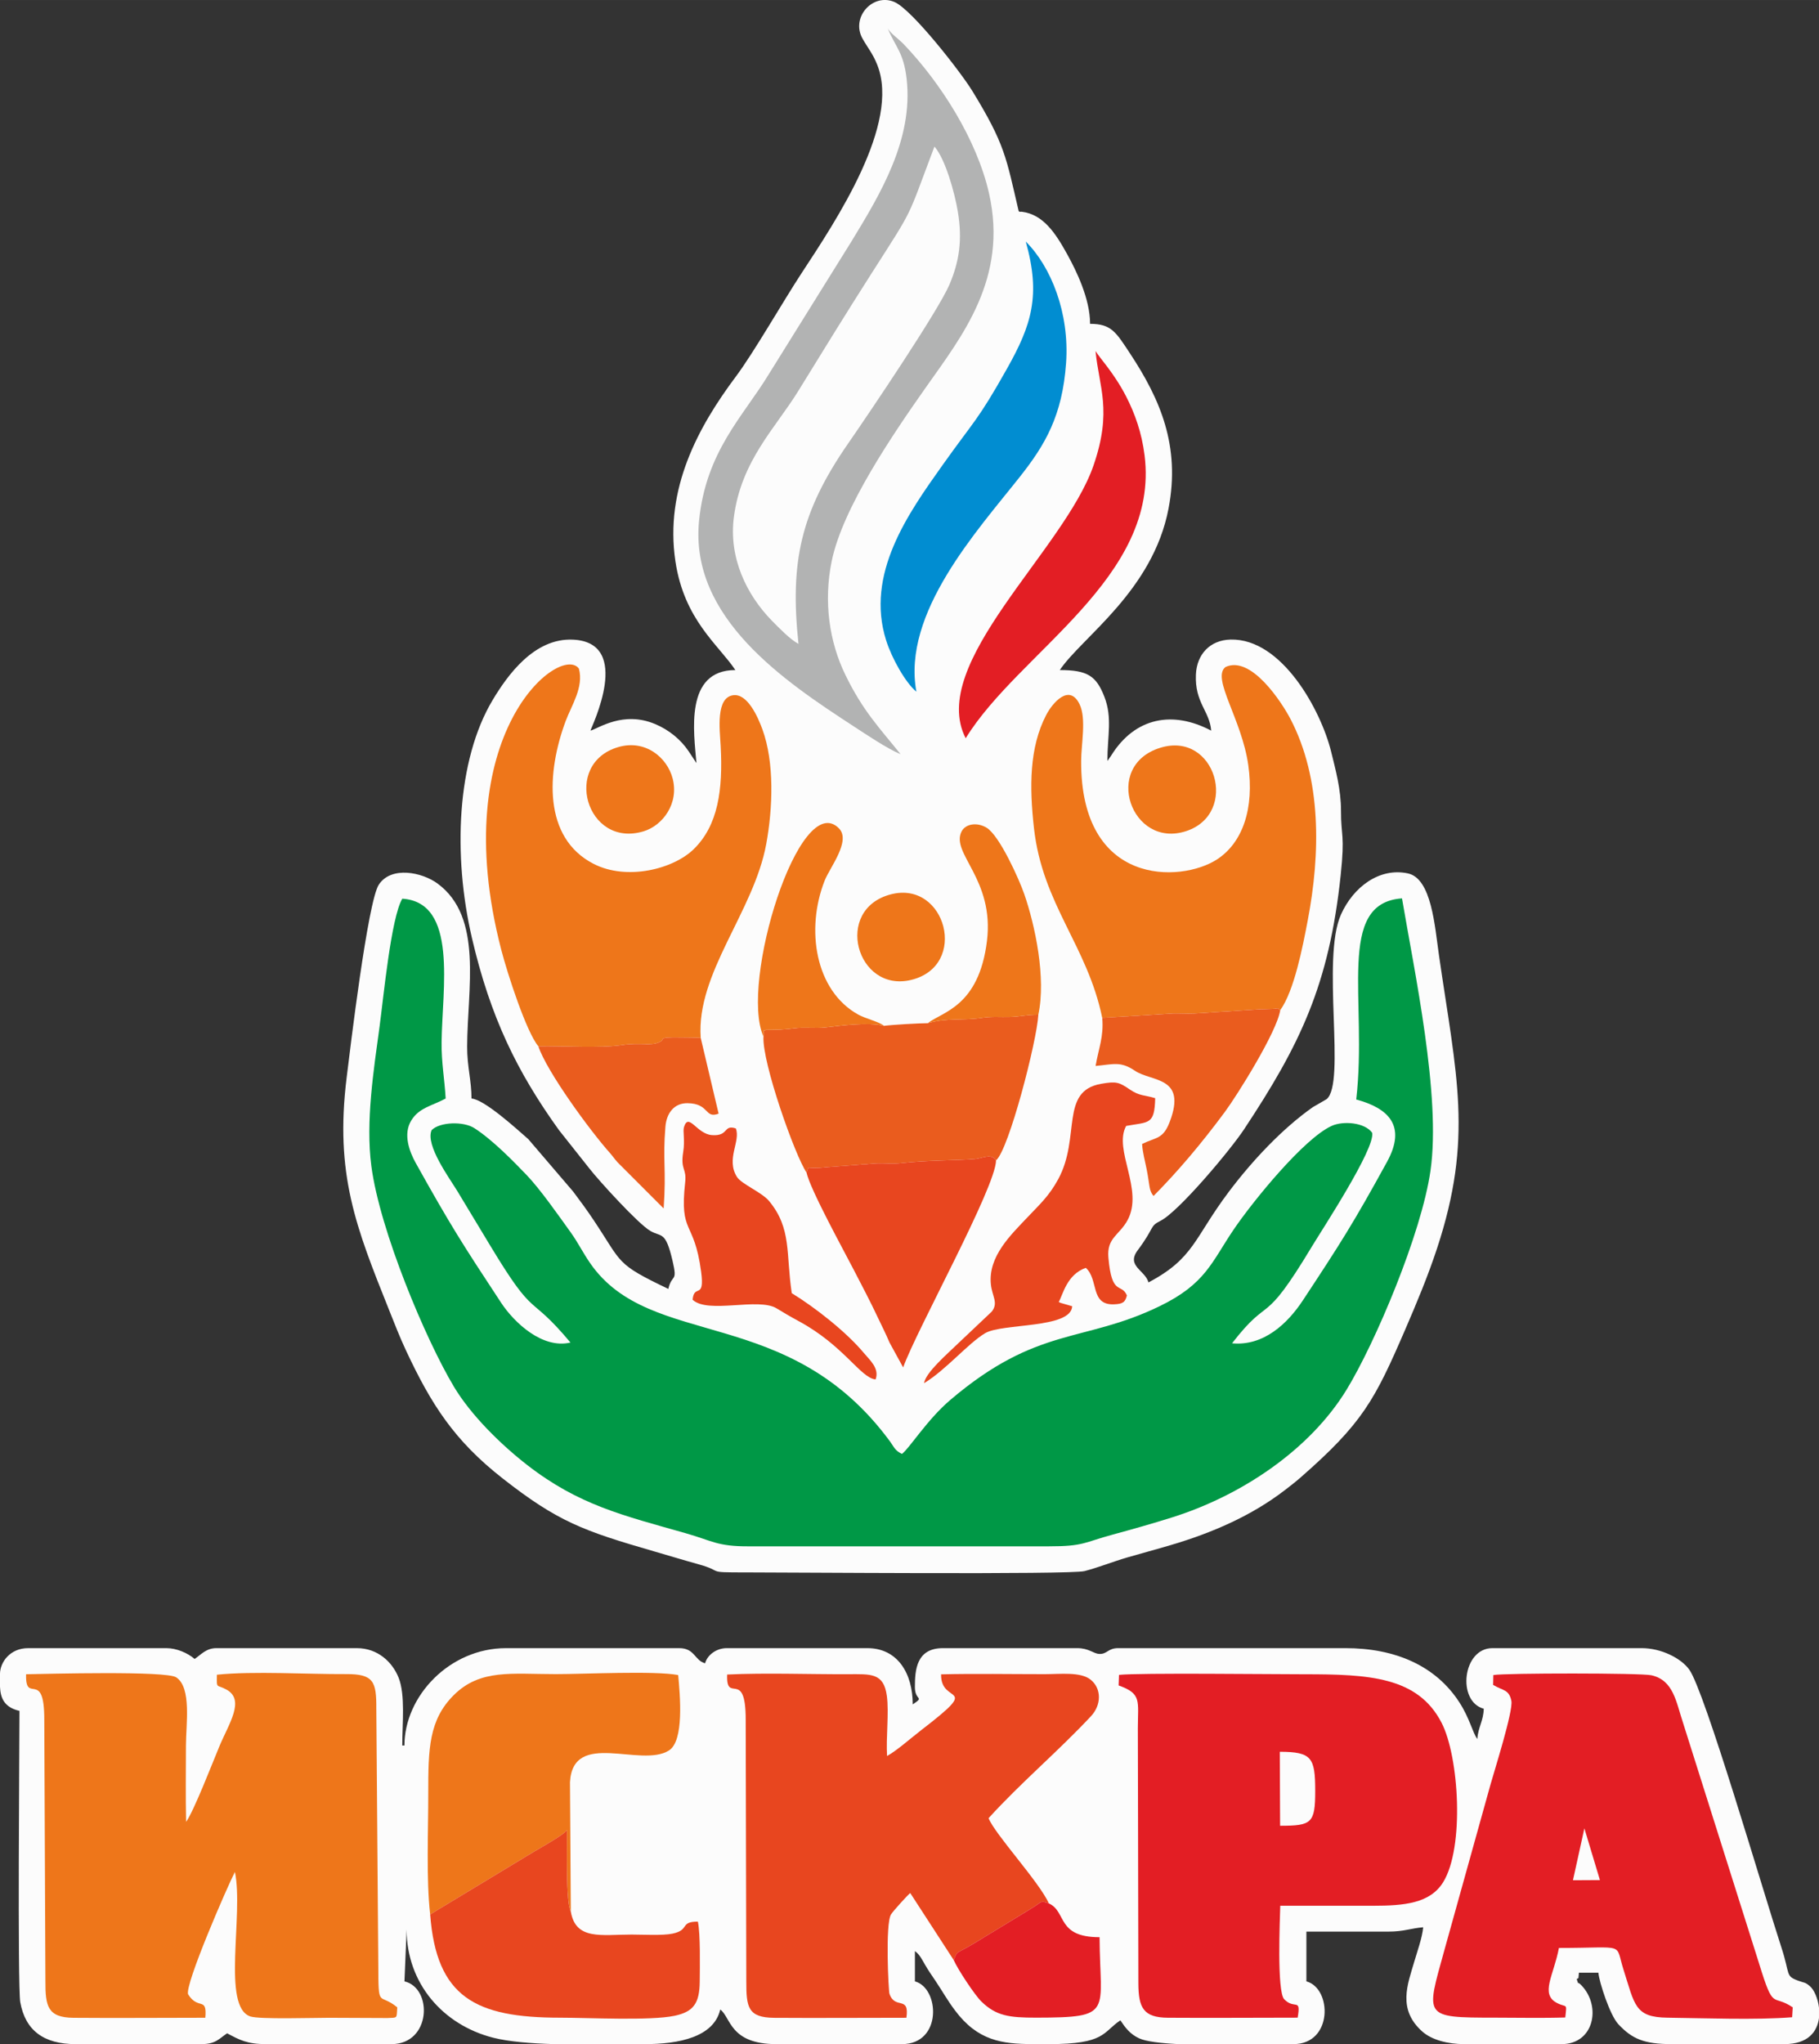 <?xml version="1.0" encoding="UTF-8"?> <svg xmlns="http://www.w3.org/2000/svg" xmlns:xlink="http://www.w3.org/1999/xlink" xmlns:xodm="http://www.corel.com/coreldraw/odm/2003" xml:space="preserve" width="30.606mm" height="34.379mm" version="1.1" style="shape-rendering:geometricPrecision; text-rendering:geometricPrecision; image-rendering:optimizeQuality; fill-rule:evenodd; clip-rule:evenodd" viewBox="0 0 2148.58 2413.42"><rect x="0" y="0" width="2148.58" height="2413.42" fill="#333333" stroke="none"/> <defs> <style type="text/css"> .fil1 {fill:#009846} .fil7 {fill:#018DD1} .fil5 {fill:#B2B3B3} .fil3 {fill:#E31E24} .fil4 {fill:#E8461F} .fil6 {fill:#EA5C1E} .fil2 {fill:#EE761A} .fil0 {fill:#FCFCFC} </style> </defs> <g id="Слой_x0020_1">  <g id="_2725413954464"> <path class="fil0" d="M697.46 862.66c1.07,-4.61 50.46,-103.9 -20.41,-107.46 -46.22,-2.32 -77.86,42.49 -95.07,71.18 -42.73,71.22 -47.13,183.9 -24.54,281.04 21.83,93.85 53.55,158.34 102.77,226.8l36.15 45.6c11.18,14.3 57.65,65.42 72.02,73.6 13.14,7.49 17.7,-0.53 26.07,35.32 6.19,26.5 -0.67,14.32 -5.03,33.05 -62.71,-30.09 -53.82,-29.65 -87.88,-80.73 -8.66,-12.99 -15.82,-22.6 -24.53,-34.24l-53.02 -61.93c-15.03,-13.16 -51.76,-46.65 -67.05,-47.92 0,-21.13 -5.23,-37.89 -5.15,-61.29 0.23,-68.25 19.14,-152.71 -34.9,-192.48 -18.38,-13.52 -54.75,-20.98 -69.42,1.23 -13.07,19.79 -33.94,194.75 -38,227.7 -14.08,114.41 10.93,176.65 50.38,275.21 6.42,16.03 12.11,30.86 19.58,46.84 29.91,64 57.11,106.57 114.34,151.37 65.01,50.88 94.59,61.75 179.43,86.26 18.55,5.36 33.37,9.93 51.47,14.95 32.57,9.03 6.32,9.77 56.72,9.71 48.1,-0.06 382.87,2.8 399.58,-1.52 16.54,-4.28 33.75,-11.23 50.36,-16.07 17.79,-5.18 33.35,-9.28 51.72,-14.71 49.08,-14.5 95.29,-34.62 134.51,-64.76 5.77,-4.43 12.62,-9.72 18.42,-14.79 73.58,-64.31 87.88,-91.6 123.9,-175.01 13.35,-30.92 26.56,-62.4 37.45,-95.4 43.24,-130.94 22.89,-204.32 2.33,-346.61 -4.91,-33.96 -8.68,-90.38 -36.62,-96.4 -33.61,-7.24 -64.5,15.97 -79.11,48.58 -23.37,52.17 6.23,199.21 -17.02,218.01l-16.19 9.36c-36.51,25.67 -71.98,63.74 -99.28,100 -41.16,54.69 -40.76,78.33 -94.87,106.96 -3.86,-14.45 -26.66,-19.31 -12.69,-38.02 20.55,-27.5 13.6,-28.06 26.84,-34.69 21.42,-10.73 82.36,-83.28 98.81,-108.13 66.27,-100.11 100.32,-170.43 114.06,-299.82 5.21,-49.07 0.3,-45.48 0.39,-76.3 0.07,-24.84 -6.5,-48.81 -11.74,-70.01 -11.87,-47.98 -57.75,-133.44 -118.64,-132.04 -24.35,0.56 -39.93,17.44 -40.99,41.13 -1.5,33.51 16.1,42.93 18.06,66.42 -45.61,-24.13 -89.68,-15.39 -117.4,28.22 -0.29,0.46 -0.68,1.12 -0.98,1.58l-4.25 5.97c0,-29.44 6.09,-50.9 -3.52,-75.68 -9.52,-24.51 -19.71,-31.63 -52.69,-31.63 25.71,-38.39 109.96,-93.4 128.47,-190.88 14.01,-73.77 -9.74,-128.75 -45.68,-183.15 -16.31,-24.69 -21.81,-34.74 -47.02,-34.74 0,-29.39 -16.12,-62.49 -27.27,-82.59 -13.61,-24.56 -27.94,-46.4 -53.04,-49.71 -3.24,-0.43 -1.21,0.77 -3.99,-0.55 -14.92,-64.03 -16.31,-79.2 -54.73,-141.99 -13.63,-22.27 -71.11,-95.97 -91.85,-105.05 -25.64,-11.22 -52.07,17.97 -37.9,43.16 6.18,10.98 12.17,17.69 17.46,31.11 27.43,69.6 -48.27,183.08 -89.5,245.82 -21.51,32.74 -56.56,93.96 -77.44,121.83 -44.88,59.92 -84.37,132.65 -71.55,218.3 10.37,69.32 50.68,98.35 70.83,128.44 -60.44,0 -48.97,73.95 -45.99,109.86l-9.13 -13.86c-9.52,-14.21 -23.45,-25.38 -39.39,-32.14 -38.08,-16.15 -67.32,5.19 -76.67,7.68z"></path> <path class="fil0" d="M-0 1991.52c0.62,12.59 4.34,24.11 22.99,28.46 0,33.65 -2.38,325.29 0.95,343.94 5.94,33.18 27.5,49.5 65.47,49.5l148.18 0c17.3,0 20.95,-6.28 30.66,-12.78 14.57,7.72 23.52,12.78 45.99,12.78l148.18 0c47.02,0 48.89,-66.27 15.32,-74.09l2.56 -61.31c0,63.5 42.8,112.64 102.13,127.8 18.29,4.67 44.29,6.75 71.91,7.6l106.99 0c40.85,0 81.85,-8.4 89.42,-40.88 12.66,9.27 10.94,40.88 66.42,40.88l148.18 0c47.94,0 44.56,-66.28 15.32,-74.09l0 -35.77c5.67,4.16 7.99,9.29 11.97,16.14 4.39,7.57 7.19,11.35 12.05,18.6 8.7,12.97 14.04,22.92 23.38,35.37 26.87,35.82 55.29,39.45 91.39,39.74l19.61 0c66.73,0 63.12,-13.92 84.3,-28.1 5.92,8.83 11.34,16.24 22.16,21.26 7.98,3.71 25.2,5.76 46.23,6.84l136 0c46.91,0 45.64,-66 15.32,-74.09l0 -58.76 97.08 0c17.96,0 26.23,-3.9 40.88,-5.11 -0.99,11.91 -7.16,29.06 -10.52,40.58 -7.77,26.63 -20.27,56.39 9.79,82.78 10.86,9.53 29.69,14.6 49.27,14.6l114.96 0c38.46,0 47.1,-44.82 23.43,-69.41 -6.56,-6.82 -2.01,2.5 -5.54,-7.23 2.37,-3.12 1.66,2.87 2.56,-7.67l22.99 0c0.9,10.76 13.52,50.02 23.55,60.76 16.34,17.49 30.61,23.55 63.31,23.55l132.85 0c28.13,0 38.87,-14.84 40.88,-30.89l0 -12.1c-1.31,-11.23 -5.92,-21.33 -10.76,-25.45 -5.88,-5.01 -6.32,-3.65 -13.95,-6.49 -15.27,-5.68 -9.18,-7.02 -19.66,-39.11 -22.72,-69.59 -90.41,-302.16 -108.81,-328.06 -9.6,-13.51 -33.18,-25.43 -56.31,-25.43l-176.28 0c-35.42,0 -42.04,63.04 -10.22,71.53 -0.32,14.21 -6.47,21.41 -7.67,35.77 -5.77,-8.3 -9.03,-24.5 -20.91,-42.96 -28.16,-43.78 -76.21,-64.34 -134.93,-64.34l-268.26 0c-12.41,0 -12.92,7.39 -22.59,6.81 -6.9,-0.41 -12.01,-6.81 -25.95,-6.81l-158.4 0c-31.44,0 -33.21,25.67 -33.21,45.99 0,16.76 12.16,10.59 -2.56,20.44 0,-36.6 -17.81,-66.42 -53.65,-66.42l-166.06 0c-12.11,0 -22.93,8.05 -25.55,17.89 -12.52,-3.35 -12.02,-17.89 -30.66,-17.89l-204.38 0c-66.8,0 -120.08,56.71 -120.08,114.97l-2.56 0c0,-26.04 3.74,-59.73 -4.3,-80.01 -7.37,-18.61 -24.75,-34.95 -49.35,-34.95l-166.06 0c-12.03,0 -18.31,7.93 -25.55,12.78 -8.34,-7.24 -21.67,-12.78 -33.21,-12.78l-163.5 0c-21.14,0 -33.09,16.42 -33.21,30.44l0 15.19z"></path> <path class="fil1" d="M1656.03 1060.68c-78.58,5.46 -40.55,120.46 -54.07,237.45 37.67,10.15 59.88,30.78 36.38,73.61 -39.74,72.45 -55.13,96.48 -99.49,163.66 -18,27.27 -46.3,54.17 -83.58,50.57 46.24,-59.64 34.97,-15.58 94.15,-113.98 11.97,-19.91 75.2,-116.02 71.36,-134.57 -8.72,-12.24 -34.26,-14.33 -47.9,-8.1 -32.95,15.07 -93.01,88.96 -115.51,122.09 -26.35,38.79 -33.13,64.37 -87.96,90.92 -90.24,43.69 -143.78,22.78 -247.01,110.59 -27.34,23.26 -48.01,56.93 -57.05,63.65 -8.45,-4.04 -9.25,-8.13 -14.06,-14.67 -120.17,-163.35 -282.63,-107.04 -354.17,-210.46 -8.66,-12.51 -14.43,-24.43 -22.72,-36 -14.1,-19.66 -36.46,-51.56 -52.19,-67.96 -16.41,-17.11 -40.58,-41.78 -61.87,-55.51 -12.87,-8.31 -40.79,-7.45 -50.5,2.32 -7.86,17.52 21.57,57.45 30.14,71.63 13.53,22.39 25.82,42.78 39.41,65.31 54.05,89.58 43.78,53.35 94.43,113.84 -33.06,7.9 -66.42,-23.45 -81.99,-47.09 -45.42,-68.92 -59.46,-90.79 -100.75,-164.85 -7.6,-13.63 -15.16,-34.11 -5.34,-50.18 9.29,-15.22 24.23,-17.14 40.67,-25.95 -1.24,-22.66 -5.05,-41.95 -4.8,-66.47 0.63,-63.33 19.59,-165.24 -46.42,-169.49 -13.27,22.3 -22.22,116.7 -26.81,150.64 -6.95,51.34 -16.66,112.51 -9.74,165.1 10.05,76.33 64.35,205.08 97.51,260.42 20.22,33.75 55.5,68.32 86.38,92.33 61.12,47.56 113.5,59.66 187.53,80.73 31.3,8.92 37.09,15.54 73.89,15.43l355.12 -0.01c41.19,0.03 41.16,-4.63 75.41,-13.89 23.82,-6.44 46.8,-13 69.38,-20.07 82.21,-25.74 163.09,-79.71 206.67,-150.91 33.5,-54.74 88.5,-184.08 99.17,-258.79 12.6,-88.26 -19.12,-235.19 -33.67,-321.33z"></path> <path class="fil2" d="M242.52 2382.3c2.18,-25.77 -8.12,-8.42 -20.32,-27.64 -4.29,-11.06 46.7,-128.12 55.28,-144.55 10.51,50.33 -15.87,159.39 18.29,170.65 10.8,3.56 75.68,1.54 92.55,1.55l69.34 0.3c12.31,-0.64 10.66,1.06 11.59,-12.63 -22.18,-18.19 -22.2,3.46 -22.42,-51.1l-2.32 -301.5c0.15,-31.99 -3.09,-41.03 -35.68,-40.84 -45.64,0.26 -109.38,-3.76 -152.62,0.73 -0.2,17.69 -0.83,10.76 11.48,17.66 22.02,12.34 2.65,40.06 -8.6,66.99 -7.97,19.09 -30.21,76.6 -39.26,89.06 -0.69,-29.84 -0.21,-60.24 -0.2,-90.14 0.01,-25.01 6.9,-68.36 -11.48,-80.47 -12,-7.91 -151.45,-4.09 -177.32,-3.65 -1.1,36.6 21.52,-7.16 21.49,53.41l1.33 309.21c-0.11,29.07 2.53,42.74 33.08,43 51.82,0.44 103.93,-0.06 155.79,-0.06z"></path> <path class="fil3" d="M1321.31 1989.95c27.53,9.74 22.74,18.28 22.7,50.47l0.61 301.55c0.15,28.49 6,40.09 34.83,40.3 51.02,0.36 102.27,-0.09 153.32,-0.09 4.17,-24.28 -3.6,-9.03 -15.87,-21.73 -8.91,-9.22 -5.02,-95.57 -4.68,-110.41 36.69,0 73.38,0.04 110.07,0 35.96,-0.04 66.75,-2.66 82.28,-27.69 25.4,-40.91 18.88,-148.15 -1.79,-188.31 -28.05,-54.45 -85.83,-57.32 -162.25,-57.3 -37.67,0.01 -195.06,-1.83 -218.79,0.73l-0.44 12.48z"></path> <path class="fil4" d="M1126.55 2314.24c4.95,-12.07 0.98,-5.94 24.22,-19.89l57.17 -34.81c4.62,-2.75 8.87,-5.38 14.28,-8.82 7.88,-5.01 6.87,-7.03 16.74,-3.38 -11.65,-25.71 -64.09,-82.09 -71.25,-100.69 37.49,-41.4 82.59,-79.29 121,-120.46 12.27,-13.15 12.63,-32.28 -0.24,-42.89 -11.86,-9.77 -36.08,-6.67 -54.51,-6.67 -40.55,0.01 -81.9,-0.77 -122.35,0.2 -0.74,36.97 49.95,9.43 -23.55,65.93 -11.97,9.2 -28.07,23.64 -40.27,30.49 -1.39,-22.12 2.44,-51.03 -0.27,-71.06 -3.71,-27.34 -18.91,-25.6 -46.04,-25.5 -46.53,0.17 -96.51,-1.81 -142.57,0.37 -1.47,35.74 21.92,-8.04 21.9,53.11l0.72 309.21c-0.02,30.14 1.66,42.76 32.95,42.98 51.98,0.36 104.17,-0.06 156.17,-0.06 3.77,-27.01 -13.51,-8.93 -20.04,-28.38 -1.14,-3.4 -5.12,-82.98 1.93,-93.77 2.98,-4.57 19.99,-23.15 22.6,-25.14l51.41 79.24z"></path> <path class="fil3" d="M1763.68 1989.32c11.81,7.05 18.65,5.13 21.52,18.72 2.51,11.81 -20.81,84.89 -24.68,99.02l-54.55 195.83c-21.64,78.4 -25.59,79.28 59.39,79.28 27.6,0 56.03,0.66 83.52,-0.2 1.92,-17.97 2.06,-11.12 -9.57,-17.02 -20.6,-10.44 -3.97,-32.74 2.06,-65.08 80.46,0 65.9,-6.94 76.2,25.29 13.46,42.17 13.31,56.6 52.07,57.05 44.63,0.53 103.95,2.87 147.22,-0.51l0.71 -11.71c-24.79,-16.65 -22.11,5.66 -39.8,-51.84l-89.59 -283.47c-8.45,-25.22 -11.25,-50.8 -37.55,-56.75 -12.29,-2.78 -172.2,-2.72 -186.71,-0.27l-0.25 11.65z"></path> <path class="fil5" d="M1063.81 890.48c-25.62,-31.86 -44.57,-51.15 -65.36,-93.89 -18.83,-38.72 -25.92,-86.25 -16,-134.33 12.97,-62.88 72.33,-149.73 111.49,-205.34 42.11,-59.8 97,-128.02 74.31,-228.56 -14.37,-63.65 -57.21,-130.52 -100.34,-175.71 -6.89,-7.22 -14.64,-11.93 -19.21,-18.83 9.01,21.87 18.73,27.96 22.25,59.75 7.92,71.32 -31.43,135.98 -64.98,191.05l-98.05 157.45c-29.8,49.15 -74.12,90.58 -82.23,173 -11.25,114.39 101.15,189.43 183.13,242.77 14.36,9.34 39.73,26.42 55,32.65z"></path> <path class="fil2" d="M635.89 1235.3c28.41,-0.61 72.96,2.46 98.59,-1.43 24.07,-3.66 35.39,2.08 46.23,-4.46 4.51,-2.72 -3.72,-4.91 21.4,-4.6 8.61,0.11 16.98,0.04 25.57,0.55 -5.5,-76.48 62.77,-148.88 77.42,-229.02 7.78,-42.52 9.71,-95.95 -4.48,-135.06 -5.57,-15.37 -17.71,-42.27 -34.15,-40.51 -21.31,2.28 -16.27,40.71 -15.24,59.78 2.81,51.9 -3.01,93.9 -31.81,122 -24.37,23.78 -79.2,37.35 -118.2,17.39 -60.13,-30.78 -55.56,-108.33 -33.06,-168.65 6.86,-18.39 21.55,-39.97 15.64,-61.85 -21.49,-30.03 -158.07,76.21 -91.72,331.96 7.36,28.38 29.74,97.21 43.81,113.89z"></path> <path class="fil2" d="M1301.96 1201.73l80.2 -4.97c9.03,-0.74 18.98,0.37 28.03,-0.13l79.34 -5.12c4.28,-0.01 8.52,-0.29 12.64,-0.34 8.91,-0.13 5.1,-2.3 10.04,1.5 16.45,-22.91 26.46,-74.41 32.48,-106.04 15.02,-78.76 16.64,-167.01 -20.61,-238.16 -9.88,-18.86 -46.21,-75.16 -76.54,-60.95 -16.88,13.07 19.2,61.26 26.91,115.77 7.21,51.01 -6.47,91.77 -37.2,111.54 -42.52,27.34 -160.86,32.05 -160.21,-116.42 0.08,-19.94 6.28,-49.97 -1.78,-66.77 -12.07,-25.21 -32.02,-1.89 -39.47,12.43 -20.1,38.6 -19.9,85.08 -14.5,133.54 10.07,90.34 63.05,138.76 80.65,224.12z"></path> <path class="fil2" d="M508.1 2260.29l122.9 -74.24c7.28,-4.35 35.46,-19.92 38.64,-25.41 0.35,17.89 -1.61,86.28 4.6,96.28l-0.99 -152.76c3.46,-62.39 83.69,-16.5 116.91,-37.44 18.15,-11.44 13.1,-65.2 10.92,-89.06 -27.98,-5.28 -110.78,-1.09 -144.5,-1.09 -52.19,0 -89.41,-6.33 -120.7,24.88 -29.25,29.19 -30.1,63.33 -30.01,115.6 0.08,43.48 -2.56,101.53 2.23,143.23z"></path> <path class="fil6" d="M1095.95 1208.03c-9.62,0.01 -41.85,1.81 -51.79,3.12 -19.21,-4.47 -49.36,-0.45 -69.01,1.84 -12.16,1.41 -24.96,-0.59 -37.36,1.07 -10.35,1.39 -19.28,1.86 -33.39,1.86 -1.95,3.71 -2.21,-5.64 -2.59,7.88 -1.83,30.4 37.21,140.59 50.83,160.52 4.41,-9.98 -3.85,-2.99 24.44,-6.33l57.4 -4.37c9.95,-0.51 20.08,0.8 29.95,-0.37 30.42,-3.59 69.16,-3.13 87.31,-4.89 8.99,-0.87 19.28,-7.06 24.79,1.6 15.04,-12.37 48.31,-141.05 49.94,-171.94 -15.54,0 -20.53,2.26 -33.35,2.63 -11.72,0.35 -21.05,-0.75 -32.71,1 -23.85,3.57 -41.51,-0.22 -64.44,6.37z"></path> <path class="fil0" d="M943.16 760.19c-10.35,-96.7 2.61,-155.74 58.81,-236.84 26.54,-38.29 106.47,-156.82 119.43,-187.2 11.85,-27.78 15.49,-53.2 9.98,-86.31 -3.82,-22.94 -14.92,-62.38 -27.64,-76.8 -33.7,89.06 -22.79,69.1 -74.55,150.16 -29.04,45.49 -57.16,91.12 -86.32,138.49 -26.77,43.48 -67.37,82.11 -76.03,148.83 -6.24,48.07 14.99,91.67 44.86,122.26 8.25,8.45 22.13,22.62 31.46,27.41z"></path> <path class="fil4" d="M508.1 2260.29c7.42,97.81 53.42,121.94 153.58,121.92 33.38,-0.01 106.55,3.8 135.08,-2.24 22.39,-4.75 29.56,-14.64 29.76,-40.58 0.13,-17.06 0.93,-55.68 -2.18,-70.61 -21.94,0.02 -9.03,9.78 -30.09,14.22 -11.36,2.4 -35.58,1.07 -48.26,1.07 -35.47,0 -66,7.02 -71.76,-27.15 -6.21,-10 -4.25,-78.39 -4.6,-96.28 -3.18,5.49 -31.36,21.05 -38.64,25.41l-122.9 74.24z"></path> <path class="fil7" d="M1082.43 816.67c-17.21,-92.99 72.02,-190.19 122.39,-253.95 29.44,-37.26 50.04,-71.65 54.43,-134.27 4.13,-58.78 -17.68,-113.56 -47.63,-143.26 17.99,63.74 6.76,98.66 -22.04,149.84 -35.12,62.42 -38.06,60.3 -76.79,114.84 -39.82,56.08 -90.98,127.68 -66.07,206.26 6.84,21.57 23.07,50.17 35.7,60.53z"></path> <path class="fil4" d="M1091.53 1633.05c25.66,-15.51 51.69,-46.75 71.99,-58.95 20.13,-12.1 101.55,-5.17 102.94,-31.86l-13.66 -3.98c-0.59,-0.26 -1.56,-0.61 -2.2,-1.13 4.96,-8.67 9.45,-32.26 31.91,-40.25 15.47,13.67 4.87,44.05 33.14,43.09 10.93,-0.37 13.49,-2.74 15.42,-10.51 -6.63,-15.42 -17.8,1.67 -21.85,-44.7 -2.05,-23.43 12.95,-26.36 22.57,-44.04 19.64,-36.07 -17.11,-83.15 -1.57,-111.39 27.03,-4.91 33.47,-1.03 34.29,-32.76 -13.3,-4.05 -18.27,-2.26 -30.24,-10.42 -12.43,-8.46 -15.69,-9.69 -33.68,-6.53 -49.1,8.63 -23.77,63.04 -50.61,112.58 -10.98,20.27 -22.86,30.71 -36.51,45.18 -19.28,20.44 -46.51,45.98 -43.06,79.02 1.49,14.26 9.17,21.71 1.05,32.14l-42.09 39.8c-8.96,8.89 -36.4,32.34 -37.82,44.7z"></path> <path class="fil4" d="M952.63 1384.31c4.49,20.41 44.46,92.83 55.95,115.18 9.84,19.12 19.23,36.67 28.27,55.98 4.88,10.41 9.32,18.81 13.8,29.55l16.14 29.44c15.69,-44.06 109.5,-212.83 109.72,-244.49 -5.51,-8.66 -15.8,-2.47 -24.79,-1.6 -18.15,1.76 -56.88,1.3 -87.31,4.89 -9.87,1.17 -20,-0.14 -29.95,0.37l-57.4 4.37c-28.28,3.33 -20.03,-3.65 -24.44,6.33z"></path> <path class="fil3" d="M1140.66 871.62c62.65,-102.04 229.52,-189.3 211.28,-334.13 -3.33,-26.54 -11.36,-49.27 -21.94,-69.74 -14.57,-28.21 -31.77,-45.72 -35.96,-53.41 3.95,42.52 20.14,70.15 -2.47,135.41 -34.72,100.2 -196.32,233.73 -150.91,321.88z"></path> <path class="fil6" d="M1301.96 1201.73c1.92,22.46 -4.26,35.77 -7.86,56.78 21.42,-1.94 29.32,-5.89 46.61,5.77 19.49,13.14 61.61,6.25 40.91,60.34 -7.89,20.62 -15.94,17.83 -32.59,26 0.61,10.22 3.41,19.84 5.46,30.23 3.83,19.38 2.42,24.48 8.05,31.18 28.85,-29.12 56.22,-61.43 84.12,-99.05 14.41,-19.42 61.7,-94.75 65.55,-120.3 -4.94,-3.8 -1.13,-1.63 -10.04,-1.5 -4.13,0.06 -8.37,0.34 -12.64,0.34l-79.34 5.12c-9.06,0.49 -19,-0.61 -28.03,0.13l-80.2 4.97z"></path> <path class="fil4" d="M818.12 1534.57c18.22,17.02 77.49,-3.02 99.11,10.12 8.27,5.03 16.18,9.74 25.86,14.95 53.7,28.87 73.28,67.25 91.13,69.01 4.92,-13.04 -7.02,-23.04 -13.86,-31.26 -20.51,-24.65 -57.64,-53.79 -85.13,-70.59 -7.06,-46.76 0.08,-76.29 -26.78,-108.77 -8.52,-10.31 -32.64,-20.07 -37.95,-28.46 -13.35,-21.08 4.63,-42.12 -1.37,-57.3 -15.11,-4.86 -7.87,9.36 -28.17,7.91 -17.96,-1.28 -27.39,-27.01 -32.97,-9.75 -1.79,5.53 1.37,14.97 -1.03,29.92 -3.38,21 4.23,18.73 2.37,35.44 -6.94,62.66 10.5,43.28 18.83,105.65 4.53,33.95 -8.33,13.63 -10.06,33.13z"></path> <path class="fil6" d="M635.89 1235.3c9.97,29.91 61.17,99.82 84.31,125.72 3.95,4.42 5.53,7.21 9.3,11.32l54.4 54.45c3.29,-47.31 -1.28,-56.28 2.09,-96.7 1.3,-15.54 10.03,-27.82 26.1,-27.61 26.27,0.34 19.99,18.72 36.73,12.36l-21.14 -89.47c-8.59,-0.51 -16.97,-0.44 -25.57,-0.55 -25.12,-0.32 -16.89,1.88 -21.4,4.6 -10.85,6.54 -22.16,0.8 -46.23,4.46 -25.63,3.89 -70.18,0.81 -98.59,1.43z"></path> <path class="fil3" d="M1126.55 2314.24c5.1,11.55 24.98,41.41 32.59,48.83 17.47,17.04 32.97,19.13 64.61,19.1 92.92,-0.1 75.4,-5.83 75.06,-94.99 -51.12,0.01 -38.58,-30.24 -59.85,-39.84 -9.86,-3.65 -8.85,-1.62 -16.74,3.38 -5.41,3.43 -9.66,6.07 -14.28,8.82l-57.17 34.81c-23.24,13.95 -19.27,7.82 -24.22,19.89z"></path> <path class="fil2" d="M901.8 1223.79c0.38,-13.51 0.64,-4.17 2.59,-7.88 14.11,0 23.04,-0.47 33.39,-1.86 12.4,-1.66 25.2,0.34 37.36,-1.07 19.65,-2.29 49.8,-6.31 69.01,-1.84 -5.49,-4.77 -21.62,-8.39 -30.43,-13.27 -50.87,-28.18 -62.29,-100.72 -39.63,-158.19 6.19,-15.72 31.47,-46.96 16.83,-61.72 -46.63,-47.01 -117.57,182.82 -89.12,245.82z"></path> <path class="fil2" d="M1095.95 1208.03c22.93,-6.58 40.59,-2.79 64.44,-6.37 11.66,-1.75 21,-0.65 32.71,-1 12.81,-0.37 17.8,-2.63 33.35,-2.63 9.38,-43.41 -3.79,-105.55 -16.67,-142.61 -6.14,-17.66 -29.2,-69.05 -44.48,-78.22 -11.25,-6.75 -24.93,-4.65 -29.57,4.6 -12.94,25.78 39.01,56.06 30.05,129.18 -9.56,78.06 -53.4,83.66 -69.84,97.05z"></path> <path class="fil2" d="M1052.36 1055.88c-68.26,17.61 -40.72,116.51 23.69,101.11 68.65,-16.43 41.19,-117.85 -23.69,-101.11z"></path> <path class="fil2" d="M730.22 882.06c-66.47,19.43 -37.74,119.77 29.91,99.46 22.58,-6.78 42.19,-32.88 34.34,-62.58 -6.51,-24.65 -32.2,-46.25 -64.25,-36.88z"></path> <path class="fil2" d="M1370.32 882.91c-68.69,21.4 -34.01,119.64 30.78,98.34 63.07,-20.72 34.76,-118.76 -30.78,-98.34z"></path> <path class="fil0" d="M1512.03 2155.6c37.24,-0.03 41.5,-2.86 41.49,-41.1 -0.01,-39.26 -3.97,-46.21 -41.85,-46.22l0.37 87.32z"></path> <polygon class="fil0" points="1857.95,2219.93 1889.82,2219.75 1871.45,2158.69 "></polygon> </g> </g> </svg> 